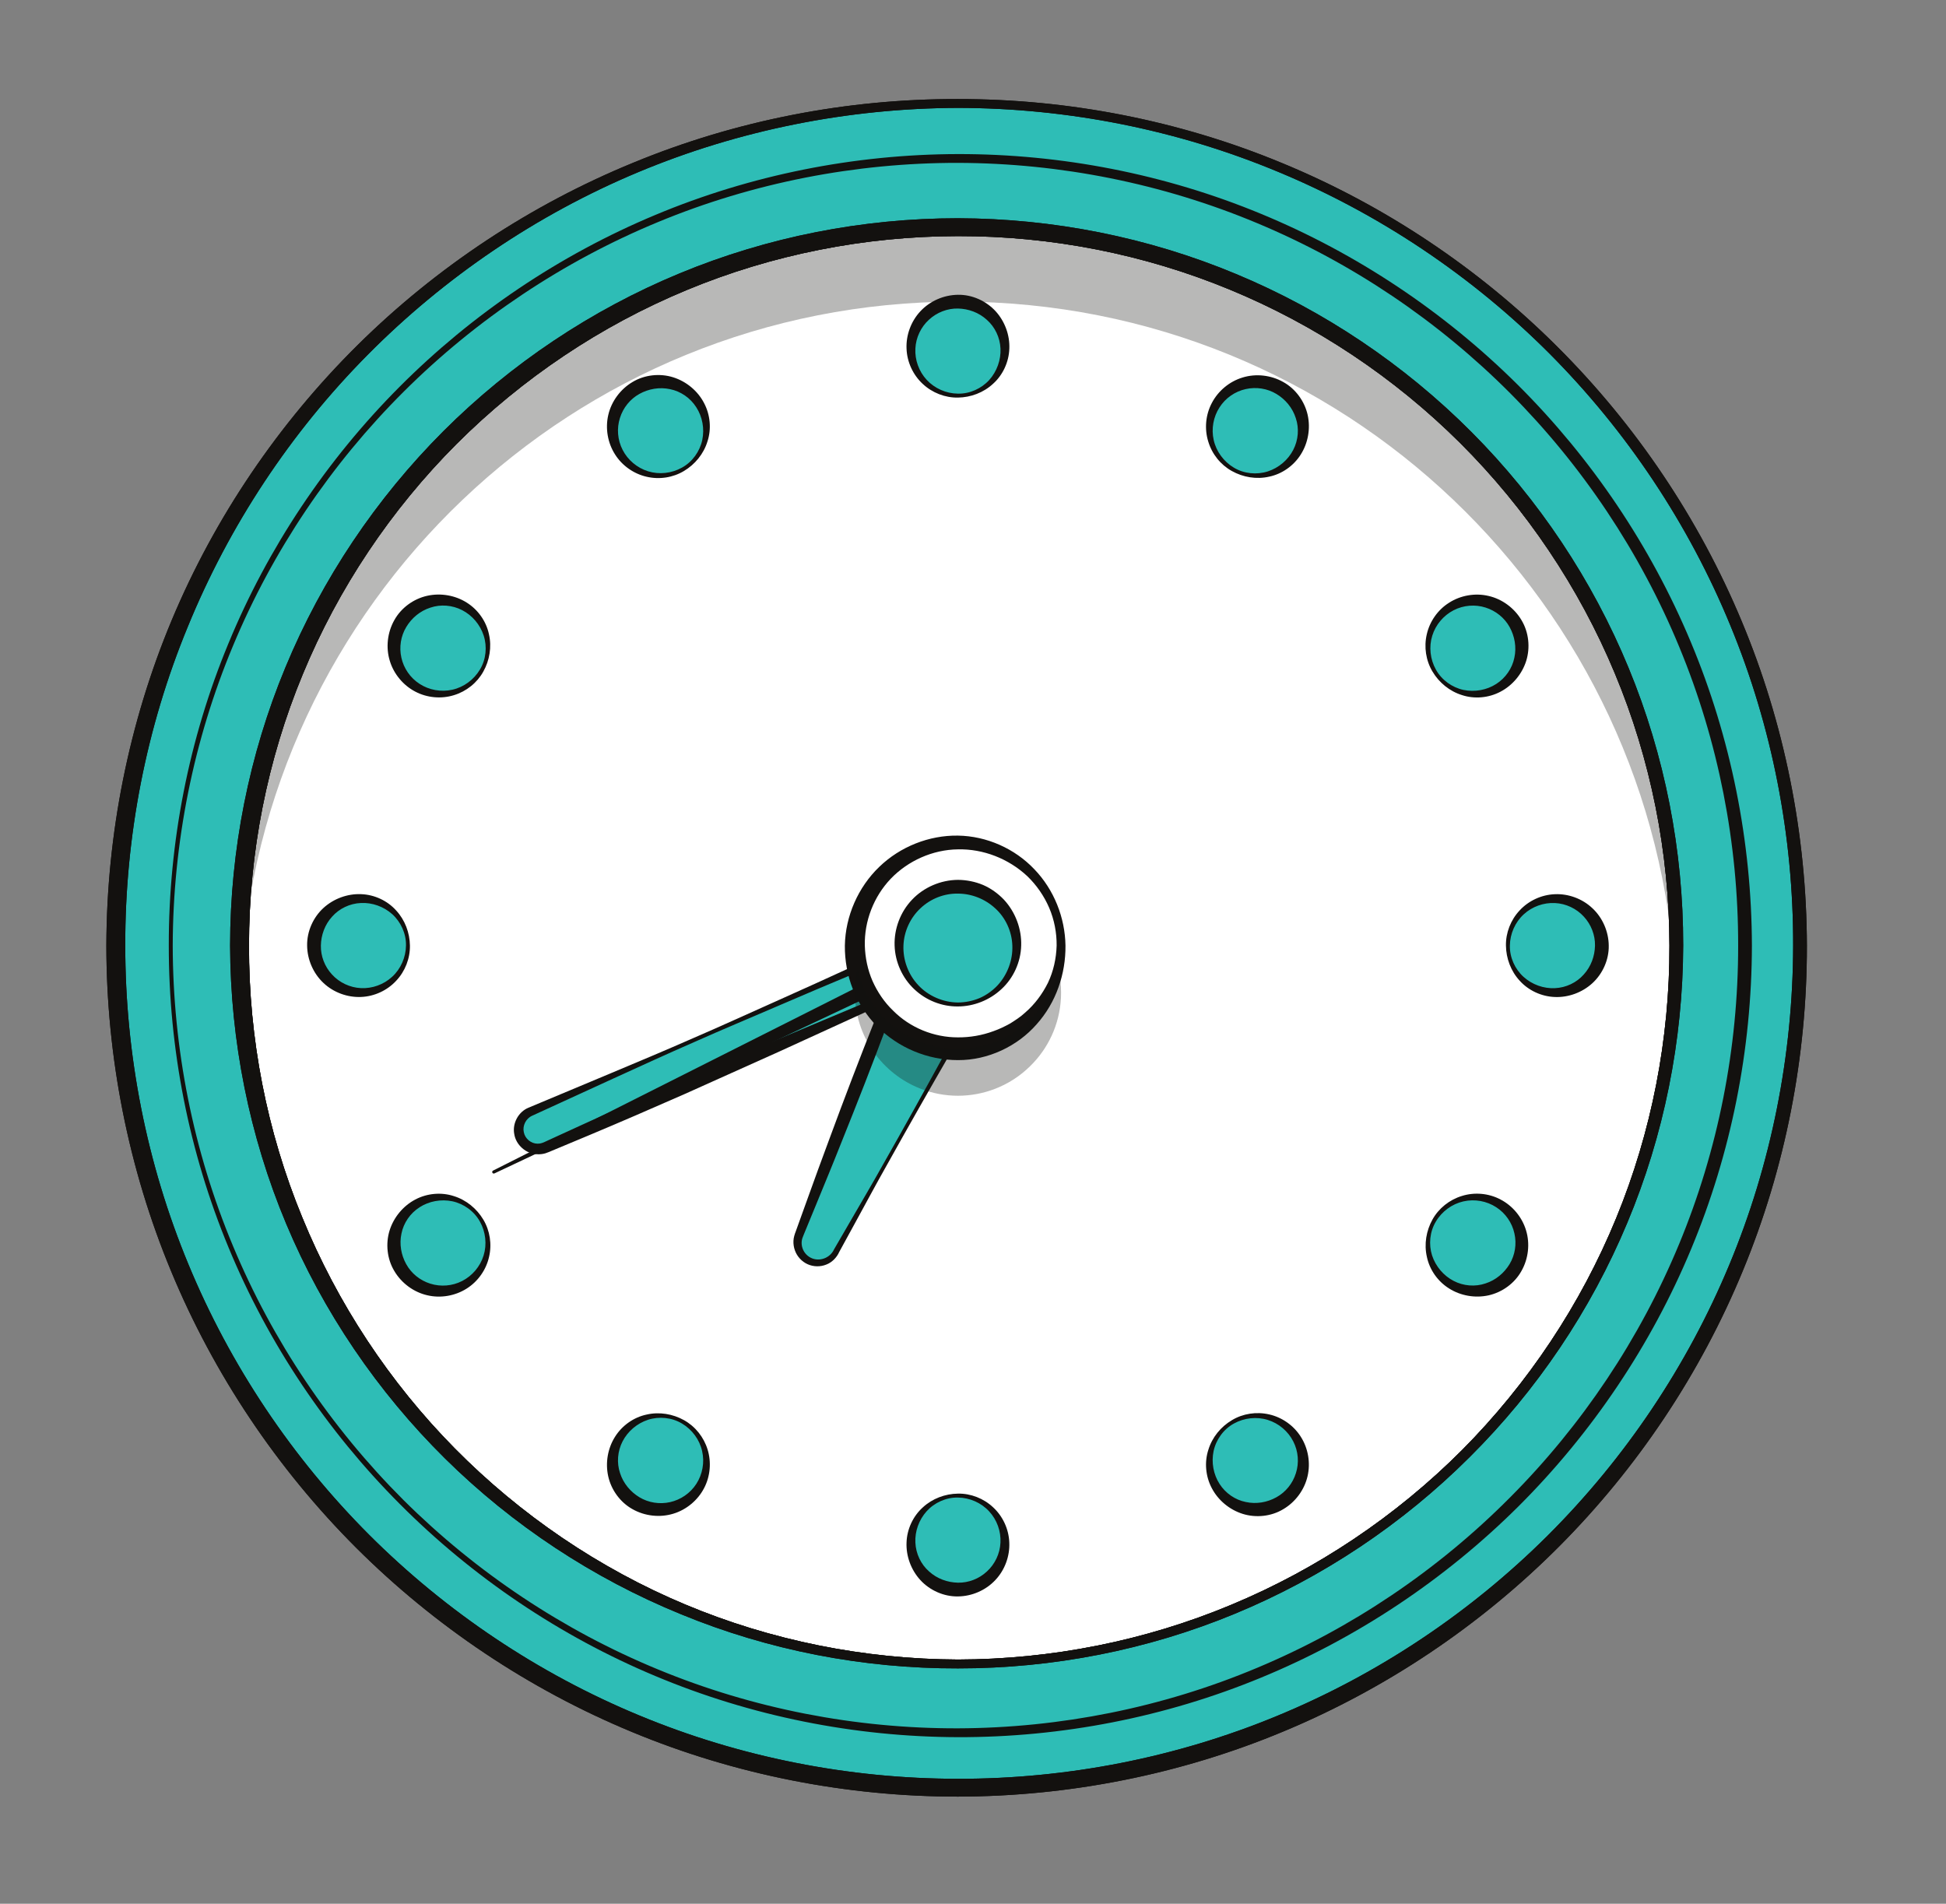 <svg width="46" height="45" viewBox="0 0 46 45" fill="none" xmlns="http://www.w3.org/2000/svg">
<rect x="0" y="0" width="46" height="45" fill="#808080" stroke="none"/>
<g clip-path="url(#clip0_15818_1078)">
<mask id="mask0_15818_1078" style="mask-type:luminance" maskUnits="userSpaceOnUse" x="0" y="0" width="46" height="45">
<path d="M45.105 0H0.105V45H45.105V0Z" fill="white"/>
</mask>
<g mask="url(#mask0_15818_1078)">
<path d="M22.643 39.333C13.265 39.333 5.662 31.729 5.662 22.351C5.662 12.973 13.265 5.37 22.643 5.37C32.021 5.37 39.625 12.973 39.625 22.351C39.625 31.729 32.021 39.333 22.643 39.333Z" fill="white"/>
<path d="M22.644 39.437C20.408 39.443 18.168 39.011 16.097 38.157C14.024 37.311 12.117 36.054 10.52 34.476C8.924 32.898 7.635 31.004 6.765 28.928C5.895 26.853 5.446 24.603 5.439 22.351C5.441 20.099 5.885 17.847 6.75 15.768C7.613 13.687 8.891 11.782 10.483 10.19C12.076 8.599 13.983 7.323 16.063 6.463C18.143 5.6 20.394 5.159 22.644 5.159C24.894 5.164 27.143 5.61 29.219 6.477C31.296 7.341 33.197 8.62 34.783 10.212C36.37 11.804 37.64 13.708 38.496 15.785C39.354 17.861 39.791 20.107 39.788 22.351C39.781 24.595 39.333 26.837 38.466 28.905C37.603 30.974 36.326 32.867 34.738 34.445C33.153 36.026 31.256 37.293 29.187 38.147C27.119 39.003 24.881 39.439 22.644 39.437ZM22.644 39.228C24.854 39.224 27.061 38.787 29.099 37.936C31.139 37.089 33.006 35.834 34.564 34.272C36.12 32.706 37.366 30.835 38.203 28.796C39.042 26.757 39.469 24.553 39.463 22.351C39.458 20.149 39.021 17.949 38.173 15.919C37.328 13.888 36.077 12.028 34.52 10.476C32.962 8.924 31.098 7.681 29.067 6.844C27.036 6.005 24.84 5.577 22.644 5.581C20.448 5.583 18.254 6.015 16.227 6.858C14.199 7.699 12.342 8.945 10.79 10.497C9.239 12.05 7.995 13.909 7.157 15.937C6.316 17.963 5.886 20.157 5.886 22.351C5.881 24.546 6.306 26.741 7.143 28.772C7.973 30.805 9.206 32.675 10.754 34.241C12.301 35.807 14.158 37.072 16.193 37.925C18.228 38.779 20.434 39.22 22.644 39.228Z" fill="#13110F"/>
<path d="M22.643 7.13C31.726 7.13 39.144 14.263 39.602 23.232C39.617 22.94 39.625 22.647 39.625 22.351C39.625 12.973 32.021 5.37 22.643 5.37C13.265 5.37 5.662 12.973 5.662 22.351C5.662 22.647 5.67 22.94 5.685 23.232C6.143 14.263 13.561 7.13 22.643 7.13Z" fill="#13110F" fill-opacity="0.3"/>
<path d="M22.645 2.445C11.651 2.445 2.738 11.358 2.738 22.351C2.738 33.344 11.651 42.257 22.645 42.257C33.638 42.257 42.551 33.344 42.551 22.351C42.551 11.358 33.638 2.445 22.645 2.445ZM22.645 39.332C13.267 39.332 5.663 31.729 5.663 22.351C5.663 12.973 13.267 5.37 22.645 5.37C32.022 5.37 39.626 12.973 39.626 22.351C39.626 31.729 32.022 39.332 22.645 39.332Z" fill="#2EBDB6"/>
<path d="M22.643 2.55C20.051 2.558 17.462 3.074 15.073 4.075C12.684 5.075 10.503 6.557 8.685 8.393C6.866 10.23 5.416 12.425 4.44 14.812C3.455 17.196 2.955 19.774 2.961 22.352C2.96 24.929 3.466 27.505 4.454 29.886C5.439 32.267 6.899 34.45 8.721 36.274C10.543 38.097 12.725 39.56 15.107 40.547C17.487 41.537 20.064 42.045 22.643 42.047C25.222 42.05 27.802 41.547 30.186 40.561C32.571 39.578 34.758 38.118 36.587 36.295C38.415 34.472 39.883 32.288 40.875 29.903C41.87 27.519 42.382 24.937 42.387 22.352C42.393 19.766 41.891 17.18 40.904 14.788C39.921 12.395 38.459 10.199 36.632 8.363C34.803 6.529 32.611 5.058 30.218 4.064C27.826 3.066 25.236 2.554 22.643 2.55ZM22.643 2.341C25.263 2.339 27.884 2.85 30.305 3.854C32.728 4.853 34.949 6.337 36.806 8.189C38.664 10.039 40.158 12.256 41.168 14.678C42.182 17.1 42.705 19.725 42.712 22.352C42.715 24.979 42.203 27.607 41.198 30.037C40.196 32.468 38.708 34.696 36.851 36.559C34.994 38.422 32.768 39.917 30.338 40.928C27.909 41.942 25.276 42.464 22.643 42.468C20.01 42.469 17.376 41.952 14.943 40.942C12.509 39.935 10.278 38.442 8.414 36.581C6.551 34.718 5.056 32.489 4.047 30.054C3.035 27.621 2.516 24.986 2.514 22.352C2.521 19.717 3.045 17.084 4.061 14.655C5.078 12.226 6.584 10.008 8.451 8.159C10.318 6.31 12.55 4.836 14.977 3.843C17.402 2.843 20.024 2.335 22.643 2.341Z" fill="#13110F"/>
<path d="M22.644 39.437C20.408 39.443 18.168 39.011 16.097 38.157C14.024 37.311 12.117 36.054 10.52 34.476C8.924 32.898 7.635 31.004 6.765 28.928C5.895 26.853 5.446 24.603 5.439 22.351C5.441 20.099 5.885 17.847 6.75 15.768C7.613 13.687 8.891 11.782 10.483 10.19C12.076 8.599 13.983 7.323 16.063 6.463C18.143 5.6 20.394 5.159 22.644 5.159C24.894 5.164 27.143 5.61 29.219 6.477C31.296 7.341 33.197 8.62 34.783 10.212C36.37 11.804 37.64 13.708 38.496 15.785C39.354 17.861 39.791 20.107 39.788 22.351C39.781 24.595 39.333 26.837 38.466 28.905C37.603 30.974 36.326 32.867 34.738 34.445C33.153 36.026 31.256 37.293 29.187 38.147C27.119 39.003 24.881 39.439 22.644 39.437ZM22.644 39.228C24.854 39.224 27.061 38.787 29.099 37.936C31.139 37.089 33.006 35.834 34.564 34.272C36.12 32.706 37.366 30.835 38.203 28.796C39.042 26.757 39.469 24.553 39.463 22.351C39.458 20.149 39.021 17.949 38.173 15.919C37.328 13.888 36.077 12.028 34.52 10.476C32.962 8.924 31.098 7.681 29.067 6.844C27.036 6.005 24.84 5.577 22.644 5.581C20.448 5.583 18.254 6.015 16.227 6.858C14.199 7.699 12.342 8.945 10.79 10.497C9.239 12.05 7.995 13.909 7.157 15.937C6.316 17.963 5.886 20.157 5.886 22.351C5.881 24.546 6.306 26.741 7.143 28.772C7.973 30.805 9.206 32.675 10.754 34.241C12.301 35.807 14.158 37.072 16.193 37.925C18.228 38.779 20.434 39.22 22.644 39.228Z" fill="#13110F"/>
<path d="M23.754 8.241C23.754 8.854 23.257 9.352 22.644 9.352C22.03 9.352 21.533 8.854 21.533 8.241C21.533 7.628 22.03 7.131 22.644 7.131C23.257 7.131 23.754 7.628 23.754 8.241Z" fill="#2EBDB6"/>
<path d="M23.859 8.241C23.848 8.56 23.704 8.866 23.474 9.072C23.248 9.282 22.946 9.394 22.644 9.398C22.341 9.404 22.036 9.285 21.811 9.074C21.585 8.865 21.44 8.56 21.429 8.241C21.415 7.924 21.533 7.595 21.758 7.356C21.982 7.115 22.31 6.972 22.644 6.968C22.978 6.962 23.309 7.112 23.532 7.354C23.754 7.596 23.872 7.923 23.859 8.241ZM23.65 8.241C23.639 7.977 23.517 7.726 23.326 7.559C23.138 7.387 22.892 7.298 22.644 7.293C22.395 7.288 22.146 7.384 21.959 7.557C21.771 7.728 21.65 7.977 21.638 8.241C21.624 8.505 21.719 8.778 21.906 8.979C22.092 9.181 22.364 9.302 22.644 9.305C22.924 9.311 23.199 9.185 23.384 8.982C23.567 8.777 23.662 8.505 23.65 8.241Z" fill="#13110F"/>
<path d="M16.549 9.576C16.855 10.107 16.674 10.786 16.142 11.093C15.611 11.399 14.932 11.217 14.626 10.686C14.319 10.155 14.501 9.476 15.032 9.169C15.563 8.863 16.242 9.045 16.549 9.576Z" fill="#2EBDB6"/>
<path d="M16.641 9.524C16.791 9.805 16.82 10.143 16.723 10.435C16.633 10.73 16.427 10.979 16.168 11.133C15.908 11.29 15.585 11.34 15.284 11.269C14.984 11.201 14.706 11.009 14.537 10.739C14.366 10.471 14.304 10.127 14.379 9.807C14.453 9.487 14.665 9.199 14.953 9.029C15.239 8.857 15.601 8.82 15.914 8.919C16.228 9.018 16.494 9.242 16.641 9.524ZM16.46 9.629C16.319 9.405 16.088 9.249 15.839 9.199C15.59 9.145 15.332 9.191 15.115 9.311C14.897 9.431 14.729 9.638 14.654 9.881C14.576 10.123 14.596 10.399 14.718 10.635C14.838 10.87 15.057 11.059 15.319 11.14C15.581 11.222 15.877 11.19 16.121 11.053C16.367 10.918 16.542 10.671 16.6 10.402C16.657 10.133 16.603 9.851 16.46 9.629Z" fill="#13110F"/>
<path d="M10.978 14.335C11.509 14.641 11.691 15.32 11.385 15.851C11.078 16.383 10.399 16.564 9.868 16.258C9.337 15.951 9.155 15.272 9.461 14.741C9.768 14.21 10.447 14.028 10.978 14.335Z" fill="#2EBDB6"/>
<path d="M11.031 14.243C11.302 14.412 11.495 14.69 11.558 14.992C11.627 15.292 11.573 15.61 11.425 15.874C11.279 16.139 11.024 16.344 10.728 16.433C10.434 16.524 10.098 16.497 9.816 16.348C9.534 16.201 9.308 15.934 9.214 15.62C9.117 15.306 9.157 14.949 9.321 14.659C9.483 14.366 9.778 14.154 10.099 14.083C10.42 14.012 10.762 14.073 11.031 14.243ZM10.927 14.424C10.692 14.302 10.414 14.281 10.174 14.363C9.931 14.44 9.73 14.609 9.603 14.822C9.474 15.035 9.432 15.298 9.488 15.546C9.542 15.794 9.697 16.024 9.921 16.167C10.142 16.31 10.426 16.364 10.694 16.303C10.961 16.244 11.202 16.067 11.345 15.827C11.49 15.588 11.518 15.286 11.434 15.025C11.349 14.763 11.161 14.545 10.927 14.424Z" fill="#13110F"/>
<path d="M8.532 21.24C9.146 21.24 9.643 21.737 9.643 22.351C9.643 22.964 9.146 23.461 8.532 23.461C7.919 23.461 7.422 22.964 7.422 22.351C7.422 21.737 7.919 21.24 8.532 21.24Z" fill="#2EBDB6"/>
<path d="M8.533 21.136C8.851 21.146 9.158 21.291 9.363 21.52C9.573 21.746 9.686 22.049 9.69 22.351C9.695 22.654 9.577 22.959 9.365 23.183C9.156 23.41 8.852 23.554 8.533 23.566C8.215 23.579 7.886 23.462 7.647 23.236C7.407 23.012 7.263 22.684 7.26 22.351C7.254 22.016 7.403 21.685 7.645 21.463C7.888 21.241 8.215 21.123 8.533 21.136ZM8.533 21.345C8.268 21.356 8.018 21.477 7.85 21.668C7.679 21.856 7.589 22.103 7.585 22.351C7.58 22.6 7.675 22.849 7.848 23.035C8.019 23.223 8.268 23.345 8.533 23.357C8.796 23.37 9.069 23.275 9.271 23.088C9.473 22.903 9.593 22.63 9.597 22.351C9.603 22.07 9.476 21.795 9.273 21.61C9.068 21.427 8.797 21.332 8.533 21.345Z" fill="#13110F"/>
<path d="M9.868 28.445C10.399 28.139 11.078 28.321 11.385 28.852C11.691 29.383 11.509 30.062 10.978 30.369C10.447 30.675 9.768 30.493 9.461 29.962C9.155 29.431 9.337 28.752 9.868 28.445Z" fill="#2EBDB6"/>
<path d="M9.815 28.355C10.097 28.205 10.434 28.177 10.727 28.273C11.022 28.364 11.27 28.57 11.425 28.829C11.581 29.089 11.631 29.412 11.56 29.712C11.492 30.013 11.301 30.29 11.03 30.46C10.762 30.63 10.418 30.693 10.099 30.617C9.779 30.544 9.49 30.331 9.321 30.044C9.148 29.757 9.112 29.396 9.21 29.083C9.309 28.769 9.534 28.503 9.815 28.355ZM9.92 28.536C9.696 28.678 9.54 28.908 9.49 29.158C9.436 29.406 9.482 29.665 9.602 29.881C9.722 30.1 9.929 30.268 10.172 30.343C10.415 30.42 10.691 30.401 10.926 30.279C11.161 30.159 11.35 29.94 11.431 29.678C11.513 29.416 11.481 29.119 11.344 28.875C11.209 28.63 10.962 28.454 10.694 28.396C10.424 28.34 10.142 28.393 9.92 28.536Z" fill="#13110F"/>
<path d="M14.626 34.015C14.932 33.484 15.611 33.302 16.142 33.609C16.674 33.916 16.855 34.595 16.549 35.126C16.242 35.657 15.563 35.839 15.032 35.532C14.501 35.226 14.319 34.547 14.626 34.015Z" fill="#2EBDB6"/>
<path d="M14.537 33.964C14.706 33.693 14.984 33.5 15.286 33.437C15.586 33.368 15.904 33.422 16.168 33.569C16.433 33.716 16.638 33.971 16.727 34.266C16.818 34.561 16.791 34.897 16.642 35.179C16.495 35.461 16.228 35.687 15.914 35.781C15.6 35.877 15.243 35.838 14.953 35.674C14.66 35.512 14.448 35.217 14.377 34.896C14.306 34.575 14.367 34.233 14.537 33.964ZM14.718 34.068C14.596 34.303 14.575 34.58 14.657 34.821C14.734 35.063 14.903 35.264 15.115 35.392C15.329 35.521 15.592 35.563 15.84 35.507C16.088 35.452 16.318 35.297 16.461 35.074C16.604 34.853 16.659 34.569 16.597 34.301C16.538 34.033 16.361 33.792 16.122 33.65C15.882 33.505 15.58 33.476 15.319 33.56C15.057 33.646 14.839 33.834 14.718 34.068Z" fill="#13110F"/>
<path d="M21.533 36.462C21.533 35.848 22.03 35.351 22.644 35.351C23.257 35.351 23.754 35.848 23.754 36.462C23.754 37.075 23.257 37.572 22.644 37.572C22.03 37.572 21.533 37.075 21.533 36.462Z" fill="#2EBDB6"/>
<path d="M21.429 36.463C21.439 36.144 21.584 35.838 21.813 35.632C22.039 35.422 22.342 35.31 22.644 35.306C22.947 35.3 23.252 35.419 23.476 35.63C23.703 35.839 23.847 36.144 23.858 36.463C23.872 36.78 23.755 37.109 23.529 37.348C23.305 37.589 22.977 37.733 22.644 37.736C22.309 37.742 21.978 37.592 21.756 37.35C21.534 37.108 21.416 36.781 21.429 36.463ZM21.638 36.463C21.649 36.727 21.77 36.978 21.961 37.145C22.149 37.317 22.396 37.406 22.644 37.411C22.893 37.416 23.142 37.32 23.328 37.147C23.516 36.976 23.638 36.727 23.649 36.463C23.663 36.199 23.568 35.926 23.381 35.725C23.196 35.523 22.923 35.402 22.644 35.399C22.363 35.393 22.088 35.519 21.904 35.723C21.72 35.928 21.625 36.199 21.638 36.463Z" fill="#13110F"/>
<path d="M28.737 35.126C28.43 34.595 28.612 33.916 29.143 33.609C29.674 33.302 30.354 33.484 30.66 34.015C30.967 34.547 30.785 35.226 30.254 35.532C29.723 35.839 29.044 35.657 28.737 35.126Z" fill="#2EBDB6"/>
<path d="M28.646 35.179C28.496 34.898 28.468 34.56 28.564 34.268C28.654 33.973 28.86 33.724 29.12 33.57C29.379 33.413 29.703 33.364 30.003 33.434C30.303 33.502 30.581 33.694 30.75 33.964C30.921 34.232 30.983 34.576 30.908 34.896C30.834 35.216 30.622 35.505 30.334 35.674C30.048 35.847 29.686 35.883 29.373 35.784C29.059 35.685 28.794 35.461 28.646 35.179ZM28.827 35.075C28.969 35.298 29.199 35.455 29.448 35.504C29.697 35.559 29.955 35.513 30.172 35.392C30.39 35.272 30.558 35.065 30.633 34.822C30.711 34.58 30.691 34.304 30.569 34.069C30.449 33.834 30.23 33.645 29.968 33.564C29.706 33.482 29.41 33.514 29.166 33.65C28.92 33.785 28.745 34.032 28.687 34.301C28.631 34.57 28.684 34.852 28.827 35.075Z" fill="#13110F"/>
<path d="M34.309 30.369C33.778 30.062 33.596 29.383 33.903 28.852C34.209 28.321 34.889 28.139 35.42 28.445C35.951 28.752 36.133 29.431 35.826 29.962C35.52 30.493 34.84 30.675 34.309 30.369Z" fill="#2EBDB6"/>
<path d="M34.256 30.458C33.985 30.29 33.792 30.012 33.729 29.71C33.66 29.409 33.714 29.091 33.861 28.827C34.008 28.562 34.263 28.358 34.559 28.269C34.853 28.177 35.189 28.204 35.471 28.354C35.753 28.501 35.978 28.767 36.073 29.082C36.169 29.396 36.13 29.752 35.965 30.042C35.804 30.335 35.509 30.547 35.188 30.619C34.867 30.69 34.525 30.628 34.256 30.458ZM34.36 30.277C34.595 30.4 34.872 30.42 35.113 30.338C35.355 30.261 35.556 30.092 35.684 29.88C35.813 29.667 35.855 29.403 35.798 29.155C35.744 28.907 35.589 28.677 35.366 28.535C35.145 28.391 34.861 28.337 34.593 28.398C34.325 28.458 34.084 28.634 33.942 28.874C33.797 29.114 33.768 29.415 33.852 29.677C33.938 29.938 34.126 30.156 34.36 30.277Z" fill="#13110F"/>
<path d="M36.755 23.461C36.142 23.461 35.645 22.964 35.645 22.351C35.645 21.737 36.142 21.24 36.755 21.24C37.368 21.24 37.865 21.737 37.865 22.351C37.865 22.964 37.368 23.461 36.755 23.461Z" fill="#2EBDB6"/>
<path d="M36.755 23.567C36.436 23.556 36.13 23.412 35.924 23.183C35.714 22.957 35.602 22.654 35.598 22.352C35.592 22.049 35.711 21.744 35.922 21.52C36.131 21.293 36.436 21.149 36.755 21.137C37.072 21.123 37.401 21.241 37.64 21.467C37.881 21.69 38.025 22.019 38.028 22.352C38.034 22.687 37.884 23.018 37.642 23.24C37.4 23.462 37.073 23.58 36.755 23.567ZM36.755 23.358C37.019 23.347 37.27 23.226 37.437 23.035C37.609 22.847 37.698 22.6 37.703 22.352C37.708 22.103 37.612 21.854 37.44 21.668C37.268 21.479 37.019 21.358 36.755 21.346C36.491 21.333 36.218 21.428 36.017 21.614C35.815 21.8 35.694 22.073 35.691 22.352C35.685 22.633 35.811 22.908 36.015 23.092C36.22 23.276 36.491 23.371 36.755 23.358Z" fill="#13110F"/>
<path d="M35.42 16.258C34.889 16.564 34.209 16.383 33.903 15.851C33.596 15.32 33.778 14.641 34.309 14.335C34.84 14.028 35.52 14.21 35.826 14.741C36.133 15.272 35.951 15.951 35.42 16.258Z" fill="#2EBDB6"/>
<path d="M35.471 16.349C35.19 16.499 34.853 16.527 34.56 16.431C34.265 16.34 34.017 16.135 33.862 15.875C33.706 15.615 33.656 15.292 33.727 14.992C33.795 14.691 33.986 14.414 34.257 14.245C34.525 14.074 34.868 14.011 35.188 14.087C35.508 14.16 35.797 14.373 35.966 14.66C36.139 14.947 36.175 15.308 36.077 15.622C35.978 15.935 35.753 16.201 35.471 16.349ZM35.367 16.168C35.59 16.026 35.747 15.796 35.797 15.546C35.851 15.298 35.805 15.04 35.685 14.823C35.565 14.605 35.358 14.437 35.115 14.361C34.873 14.284 34.596 14.303 34.361 14.425C34.126 14.546 33.937 14.764 33.856 15.027C33.774 15.288 33.806 15.585 33.943 15.829C34.078 16.074 34.325 16.25 34.593 16.308C34.862 16.364 35.145 16.311 35.367 16.168Z" fill="#13110F"/>
<path d="M30.66 10.686C30.354 11.217 29.674 11.399 29.143 11.093C28.612 10.786 28.43 10.107 28.737 9.576C29.044 9.045 29.723 8.863 30.254 9.169C30.785 9.476 30.967 10.155 30.66 10.686Z" fill="#2EBDB6"/>
<path d="M30.75 10.74C30.581 11.011 30.303 11.204 30.002 11.267C29.701 11.336 29.383 11.282 29.119 11.134C28.854 10.988 28.649 10.733 28.561 10.437C28.469 10.143 28.496 9.807 28.646 9.525C28.793 9.243 29.059 9.017 29.374 8.923C29.688 8.826 30.044 8.866 30.334 9.03C30.627 9.192 30.839 9.487 30.911 9.808C30.982 10.129 30.92 10.471 30.75 10.74ZM30.569 10.636C30.692 10.401 30.712 10.123 30.63 9.883C30.553 9.64 30.384 9.439 30.172 9.312C29.959 9.183 29.695 9.141 29.447 9.197C29.199 9.251 28.969 9.406 28.827 9.63C28.683 9.851 28.629 10.135 28.69 10.403C28.75 10.671 28.926 10.911 29.166 11.054C29.406 11.199 29.707 11.227 29.969 11.143C30.23 11.058 30.448 10.87 30.569 10.636Z" fill="#13110F"/>
<path d="M22.643 2.55C20.051 2.558 17.462 3.074 15.073 4.075C12.684 5.075 10.503 6.557 8.685 8.393C6.866 10.23 5.416 12.425 4.44 14.812C3.455 17.196 2.955 19.774 2.961 22.352C2.96 24.929 3.466 27.505 4.454 29.886C5.439 32.267 6.899 34.45 8.721 36.274C10.543 38.097 12.725 39.56 15.107 40.547C17.487 41.537 20.064 42.045 22.643 42.047C25.222 42.05 27.802 41.547 30.186 40.561C32.571 39.578 34.758 38.118 36.587 36.295C38.415 34.472 39.883 32.288 40.875 29.903C41.87 27.519 42.382 24.937 42.387 22.352C42.393 19.766 41.891 17.18 40.904 14.788C39.921 12.395 38.459 10.199 36.632 8.363C34.803 6.529 32.611 5.058 30.218 4.064C27.826 3.066 25.236 2.554 22.643 2.55ZM22.643 2.341C25.263 2.339 27.884 2.85 30.305 3.854C32.728 4.853 34.949 6.337 36.806 8.189C38.664 10.039 40.158 12.256 41.168 14.678C42.182 17.1 42.705 19.725 42.712 22.352C42.715 24.979 42.203 27.607 41.198 30.037C40.196 32.468 38.708 34.696 36.851 36.559C34.994 38.422 32.768 39.917 30.338 40.928C27.909 41.942 25.276 42.464 22.643 42.468C20.01 42.469 17.376 41.952 14.943 40.942C12.509 39.935 10.278 38.442 8.414 36.581C6.551 34.718 5.056 32.489 4.047 30.054C3.035 27.621 2.516 24.986 2.514 22.352C2.521 19.717 3.045 17.084 4.061 14.655C5.078 12.226 6.584 10.008 8.451 8.159C10.318 6.31 12.55 4.836 14.977 3.843C17.402 2.843 20.024 2.335 22.643 2.341Z" fill="#13110F"/>
<path d="M22.644 39.437C20.408 39.443 18.168 39.011 16.097 38.157C14.024 37.311 12.117 36.054 10.52 34.476C8.924 32.898 7.635 31.004 6.765 28.928C5.895 26.853 5.446 24.603 5.439 22.351C5.441 20.099 5.885 17.847 6.75 15.768C7.613 13.687 8.891 11.782 10.483 10.19C12.076 8.599 13.983 7.323 16.063 6.463C18.143 5.6 20.394 5.159 22.644 5.159C24.894 5.164 27.143 5.61 29.219 6.477C31.296 7.341 33.197 8.62 34.783 10.212C36.37 11.804 37.64 13.708 38.496 15.785C39.354 17.861 39.791 20.107 39.788 22.351C39.781 24.595 39.333 26.837 38.466 28.905C37.603 30.974 36.326 32.867 34.738 34.445C33.153 36.026 31.256 37.293 29.187 38.147C27.119 39.003 24.881 39.439 22.644 39.437ZM22.644 39.228C24.854 39.224 27.061 38.787 29.099 37.936C31.139 37.089 33.006 35.834 34.564 34.272C36.12 32.706 37.366 30.835 38.203 28.796C39.042 26.757 39.469 24.553 39.463 22.351C39.458 20.149 39.021 17.949 38.173 15.919C37.328 13.888 36.077 12.028 34.52 10.476C32.962 8.924 31.098 7.681 29.067 6.844C27.036 6.005 24.84 5.577 22.644 5.581C20.448 5.583 18.254 6.015 16.227 6.858C14.199 7.699 12.342 8.945 10.79 10.497C9.239 12.05 7.995 13.909 7.157 15.937C6.316 17.963 5.886 20.157 5.886 22.351C5.881 24.546 6.306 26.741 7.143 28.772C7.973 30.805 9.206 32.675 10.754 34.241C12.301 35.807 14.158 37.072 16.193 37.925C18.228 38.779 20.434 39.22 22.644 39.228Z" fill="#13110F"/>
<path d="M22.643 41.063C20.194 41.056 17.748 40.565 15.492 39.618C13.235 38.674 11.171 37.28 9.447 35.548C7.722 33.818 6.337 31.749 5.404 29.492C4.467 27.236 3.988 24.794 3.99 22.352C3.986 19.911 4.463 17.468 5.399 15.211C6.33 12.952 7.714 10.881 9.439 9.149C11.165 7.416 13.232 6.024 15.49 5.081C17.747 4.136 20.194 3.647 22.643 3.642C25.092 3.638 27.542 4.116 29.807 5.054C32.072 5.989 34.15 7.377 35.888 9.107C37.625 10.838 39.022 12.912 39.968 15.177C40.916 17.442 41.406 19.896 41.412 22.352C41.408 24.809 40.92 27.264 39.973 29.53C39.029 31.797 37.633 33.872 35.896 35.605C34.156 37.336 32.076 38.722 29.809 39.656C27.543 40.592 25.092 41.069 22.643 41.063ZM22.643 40.854C25.065 40.846 27.483 40.362 29.713 39.425C31.945 38.492 33.987 37.114 35.691 35.4C37.397 33.689 38.766 31.643 39.689 29.412C40.615 27.181 41.089 24.767 41.087 22.352C41.091 19.938 40.619 17.523 39.694 15.291C38.773 13.058 37.405 11.009 35.699 9.296C33.992 7.583 31.948 6.206 29.715 5.274C27.483 4.339 25.065 3.856 22.643 3.85C20.221 3.847 17.798 4.32 15.559 5.247C13.319 6.172 11.264 7.544 9.546 9.255C7.827 10.967 6.446 13.017 5.511 15.258C4.573 17.497 4.089 19.923 4.083 22.352C4.087 24.782 4.569 27.209 5.506 29.449C6.439 31.691 7.82 33.743 9.538 35.458C11.259 37.169 13.315 38.54 15.557 39.463C17.798 40.389 20.221 40.86 22.643 40.854Z" fill="#13110F"/>
<path d="M22.428 24.851L19.753 29.608C19.63 29.826 19.357 29.913 19.129 29.806C18.901 29.699 18.795 29.433 18.885 29.199L20.85 24.107C21.051 24.317 21.293 24.494 21.57 24.624C21.848 24.755 22.139 24.829 22.428 24.851Z" fill="#2EBDB6"/>
<path d="M22.519 24.802C21.98 25.736 21.466 26.639 20.96 27.547C20.703 28 20.462 28.455 20.211 28.911L19.837 29.595C19.784 29.717 19.67 29.841 19.531 29.892C19.393 29.948 19.23 29.946 19.092 29.884C18.953 29.822 18.841 29.701 18.79 29.556C18.764 29.484 18.752 29.406 18.756 29.329C18.758 29.254 18.787 29.167 18.808 29.114L19.07 28.387C19.245 27.903 19.419 27.418 19.6 26.936C19.956 25.97 20.323 25.008 20.704 24.052L20.706 24.047C20.738 23.969 20.826 23.931 20.904 23.962C20.926 23.971 20.945 23.984 20.96 24C21.149 24.205 21.377 24.375 21.628 24.5C21.753 24.565 21.884 24.618 22.019 24.659C22.087 24.679 22.156 24.697 22.225 24.711L22.33 24.731L22.382 24.74C22.427 24.741 22.491 24.772 22.519 24.802ZM22.335 24.901C22.327 24.927 22.354 24.955 22.361 24.953L22.303 24.949L22.187 24.938C22.11 24.927 22.033 24.913 21.957 24.896C21.804 24.861 21.655 24.812 21.511 24.749C21.224 24.621 20.96 24.439 20.737 24.214L20.993 24.163C20.634 25.128 20.259 26.087 19.874 27.042C19.685 27.521 19.487 27.996 19.292 28.473L18.998 29.187C18.971 29.252 18.956 29.289 18.951 29.343C18.946 29.394 18.951 29.447 18.967 29.496C18.997 29.595 19.069 29.682 19.164 29.73C19.357 29.83 19.618 29.747 19.717 29.529L20.101 28.867C20.355 28.426 20.619 27.984 20.866 27.539C21.37 26.653 21.865 25.761 22.335 24.901Z" fill="#13110F"/>
<path d="M12.536 26.279L20.267 22.891C20.299 23.038 20.348 23.186 20.411 23.33C20.474 23.474 20.55 23.61 20.636 23.734L12.905 27.122C12.673 27.224 12.402 27.118 12.3 26.885C12.198 26.652 12.304 26.381 12.536 26.279Z" fill="#2EBDB6"/>
<path d="M12.494 26.183L14.441 25.368C15.089 25.096 15.738 24.825 16.382 24.541C17.028 24.263 17.667 23.969 18.31 23.683C18.952 23.396 19.593 23.106 20.232 22.812C20.274 22.793 20.324 22.811 20.344 22.854C20.346 22.858 20.348 22.863 20.349 22.868L20.35 22.872C20.419 23.16 20.546 23.436 20.718 23.675C20.75 23.72 20.739 23.782 20.695 23.814C20.69 23.818 20.684 23.821 20.679 23.823L20.676 23.825L18.428 24.853L16.174 25.865C15.42 26.197 14.664 26.525 13.904 26.843L13.334 27.081L13.049 27.2C13.001 27.22 12.96 27.24 12.891 27.262C12.828 27.281 12.762 27.287 12.696 27.284C12.432 27.275 12.195 27.062 12.156 26.806C12.107 26.55 12.257 26.279 12.494 26.183ZM12.578 26.374C12.431 26.44 12.347 26.611 12.382 26.763C12.411 26.917 12.555 27.034 12.707 27.034C12.786 27.036 12.84 27.01 12.944 26.961L13.225 26.832L13.787 26.575C14.536 26.232 15.289 25.898 16.044 25.569L18.316 24.597L20.595 23.641L20.553 23.79C20.374 23.522 20.248 23.223 20.183 22.909L20.3 22.969C19.651 23.239 19.003 23.514 18.358 23.792C17.712 24.071 17.062 24.341 16.42 24.628C15.775 24.909 15.136 25.203 14.496 25.495L12.578 26.374Z" fill="#13110F"/>
<path d="M11.655 27.67L20.39 23.271C20.47 23.23 20.567 23.263 20.608 23.343C20.648 23.423 20.616 23.521 20.536 23.561C20.535 23.562 20.533 23.562 20.532 23.563L11.687 27.737C11.669 27.745 11.647 27.738 11.638 27.719C11.63 27.701 11.637 27.679 11.655 27.67Z" fill="#13110F"/>
<path d="M24.035 22.353C24.035 23.122 23.412 23.745 22.643 23.745C21.875 23.745 21.252 23.122 21.252 22.353C21.252 21.585 21.875 20.962 22.643 20.962C23.412 20.962 24.035 21.585 24.035 22.353Z" fill="#2EBDB6"/>
<path d="M24.139 22.352C24.129 22.744 23.954 23.123 23.672 23.381C23.394 23.641 23.02 23.79 22.643 23.79C22.266 23.795 21.889 23.646 21.612 23.383C21.333 23.122 21.159 22.744 21.147 22.352C21.133 21.96 21.281 21.558 21.559 21.267C21.834 20.975 22.236 20.801 22.643 20.798C22.846 20.799 23.05 20.84 23.237 20.918C23.424 20.999 23.591 21.12 23.73 21.265C24.004 21.56 24.152 21.96 24.139 22.352ZM23.93 22.352C23.919 22.014 23.768 21.69 23.524 21.47C23.284 21.249 22.966 21.123 22.643 21.123C22.32 21.117 21.998 21.243 21.76 21.468C21.52 21.691 21.368 22.013 21.356 22.352C21.343 22.689 21.468 23.035 21.707 23.288C21.944 23.543 22.29 23.693 22.643 23.697C22.819 23.696 22.995 23.66 23.157 23.592C23.318 23.522 23.462 23.417 23.582 23.29C23.818 23.034 23.943 22.689 23.93 22.352Z" fill="#13110F"/>
<path d="M25.186 22.352C25.193 23.015 24.967 23.696 24.504 24.212C24.051 24.731 23.356 25.062 22.645 25.059C21.937 25.06 21.23 24.768 20.735 24.263C20.484 24.013 20.294 23.707 20.16 23.382C20.031 23.055 19.968 22.702 19.971 22.353C19.983 21.652 20.287 20.969 20.783 20.492C21.279 20.012 21.962 19.742 22.644 19.752C23.327 19.762 23.989 20.061 24.45 20.547C24.914 21.029 25.176 21.688 25.186 22.352ZM24.977 22.352C24.98 22.047 24.921 21.74 24.801 21.459C24.68 21.178 24.503 20.923 24.285 20.712C23.841 20.296 23.24 20.063 22.644 20.077C22.047 20.084 21.466 20.346 21.059 20.768C20.652 21.193 20.429 21.776 20.443 22.353C20.451 22.641 20.511 22.927 20.625 23.189C20.742 23.45 20.904 23.691 21.11 23.888C21.511 24.293 22.076 24.523 22.645 24.521C22.929 24.523 23.213 24.474 23.482 24.375C23.617 24.328 23.748 24.265 23.875 24.195C23.998 24.118 24.122 24.038 24.23 23.938C24.454 23.746 24.636 23.503 24.771 23.233C24.901 22.96 24.968 22.658 24.977 22.352Z" fill="#13110F"/>
<path d="M25.082 23.463C25.082 23.505 25.08 23.549 25.079 23.591C25.046 24.222 24.773 24.791 24.349 25.203C24.113 25.436 23.831 25.619 23.517 25.739C23.246 25.843 22.952 25.901 22.645 25.901C22.337 25.901 22.043 25.843 21.772 25.739C20.857 25.389 20.207 24.501 20.207 23.463C20.207 23.271 20.23 23.086 20.27 22.907C20.454 23.699 21.024 24.344 21.772 24.63C22.043 24.734 22.337 24.791 22.645 24.791C22.952 24.791 23.246 24.734 23.517 24.63C23.556 24.615 23.595 24.599 23.633 24.581C23.655 24.571 23.68 24.56 23.702 24.548C23.745 24.529 23.787 24.506 23.829 24.483C23.842 24.477 23.855 24.469 23.868 24.461C23.914 24.435 23.957 24.407 24.001 24.378C24.05 24.345 24.099 24.31 24.146 24.274C24.148 24.272 24.149 24.27 24.151 24.269C24.196 24.235 24.24 24.198 24.282 24.159C24.284 24.157 24.284 24.157 24.286 24.155C24.328 24.118 24.369 24.077 24.408 24.035L24.419 24.024C24.45 23.991 24.479 23.959 24.508 23.923C24.512 23.918 24.515 23.915 24.518 23.911C24.543 23.882 24.565 23.853 24.588 23.822C24.612 23.793 24.634 23.764 24.653 23.733C24.672 23.705 24.692 23.676 24.71 23.648C24.731 23.614 24.75 23.58 24.77 23.544C24.79 23.513 24.806 23.481 24.822 23.448C24.838 23.416 24.855 23.382 24.869 23.349C24.933 23.209 24.983 23.06 25.019 22.907C25.059 23.086 25.082 23.271 25.082 23.463Z" fill="#13110F" fill-opacity="0.3"/>
</g>
</g>
<defs>
<clipPath id="clip0_15818_1078">
<rect width="45" height="45" fill="white" transform="translate(0.105)"/>
</clipPath>
</defs>
</svg>
